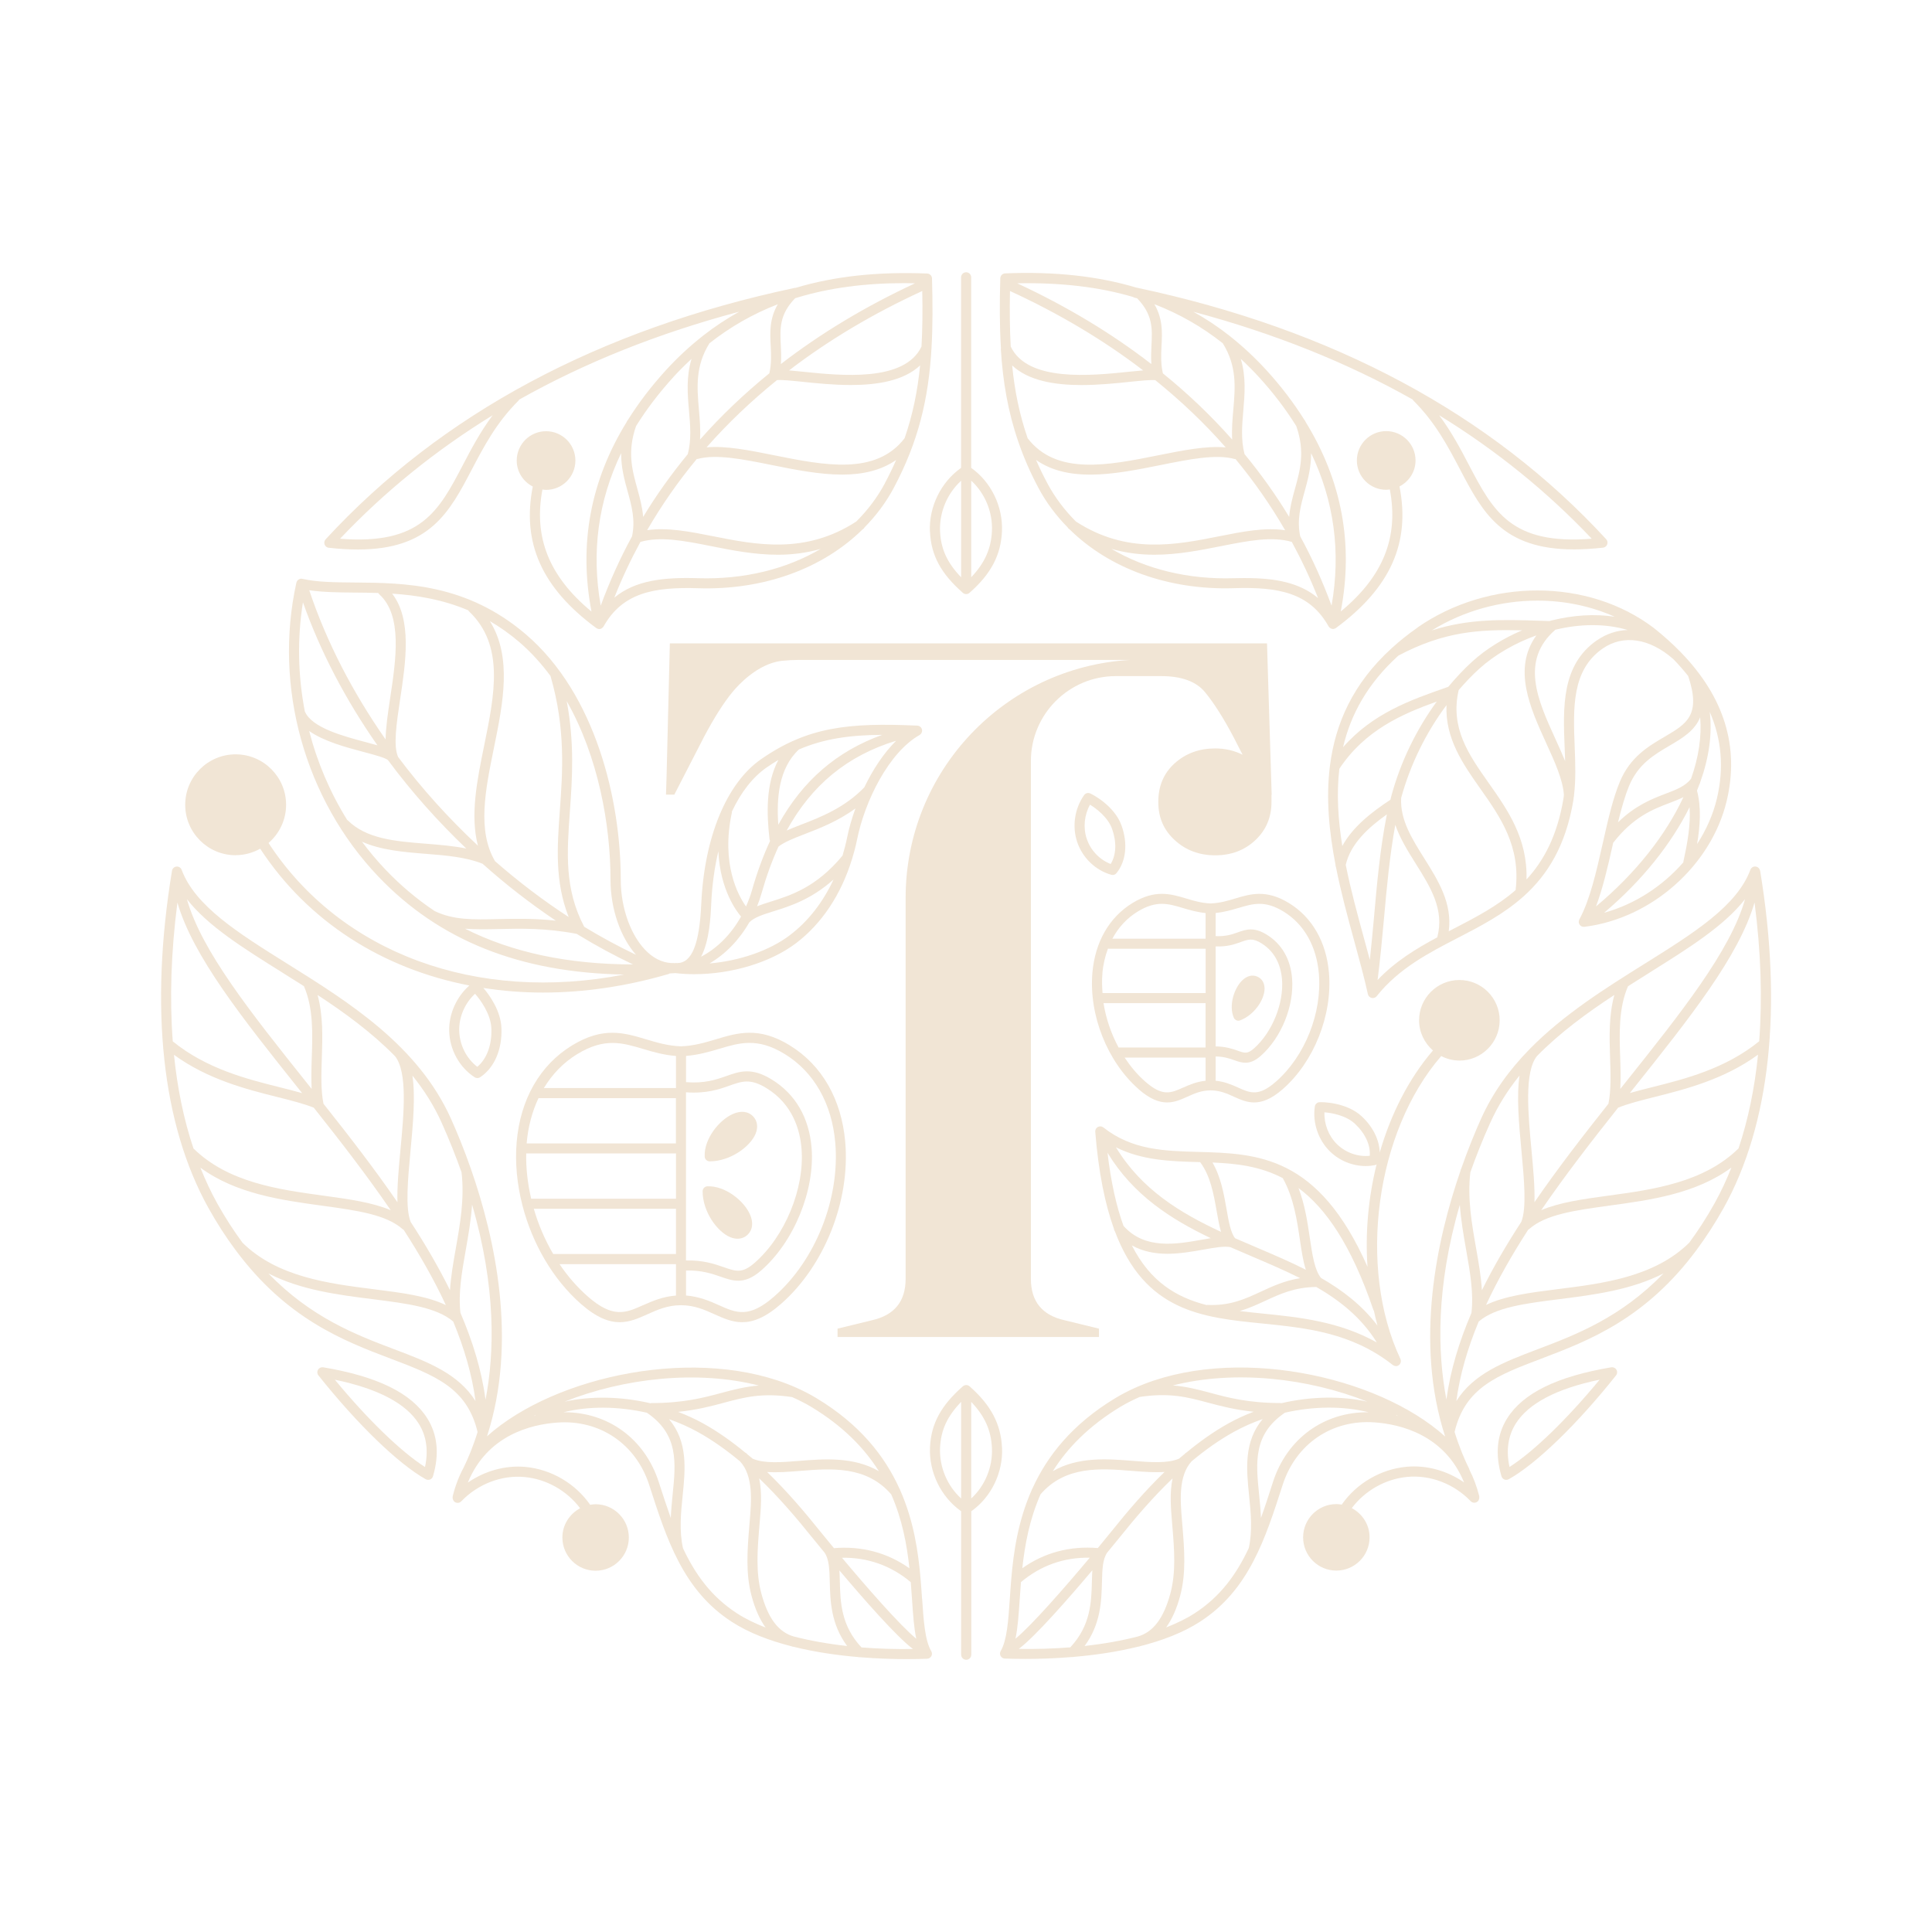 <svg xmlns="http://www.w3.org/2000/svg" id="Calque_1" data-name="Calque 1" viewBox="0 0 432 432"><defs><style>      .cls-1 {        fill: #f1e5d5;        stroke-width: 0px;      }    </style></defs><path class="cls-1" d="m284.35,177.72l-.93-30.15h0l-.11-3.71h-133.53l-.73,29.58-.13,4.24h1.86l6.68-12.99c2.23-4.2,4.33-7.52,6.31-9.93,1.45-1.77,5.7-6.31,10.95-6.99,1.38-.14,2.69-.21,3.78-.21h74.19c-27.99,1.62-50.19,24.82-50.19,53.22v85.17c0,5.07-2.53,8.16-7.61,9.28l-7.61,1.86v1.86h58.45v-1.86l-7.61-1.86c-5.07-1.11-7.61-4.2-7.61-9.28v-115.77c0-10.49,8.51-19,19-19h10.13c4.58,0,7.86,1.21,9.83,3.62,1.98,2.41,4.08,5.72,6.31,9.93l2.07,4.03c-1.81-.9-3.83-1.41-6.12-1.41-3.56,0-6.58,1.1-9.04,3.3-2.46,2.2-3.69,5.09-3.69,8.65s1.23,6.32,3.69,8.57c2.46,2.26,5.48,3.38,9.04,3.38s6.55-1.12,8.96-3.38c2.41-2.25,3.62-5.11,3.62-8.57v-1.58Z"></path><g><path class="cls-1" d="m224.05,323.71c-.24-5.29-2.48-9.53-7.26-13.73-.42-.37-1.06-.37-1.49,0-4.92,4.32-7.11,8.4-7.35,13.65-.25,5.61,2.48,11.13,6.97,14.29v32.08c0,.62.5,1.13,1.13,1.13s1.13-.51,1.13-1.13v-32.08c4.44-3.13,7.13-8.61,6.88-14.21Zm-13.85.02c.18-3.93,1.58-7.03,4.72-10.27v21.61c-3.1-2.81-4.91-7.04-4.72-11.33Zm6.97,11.33v-21.59c3.04,3.19,4.46,6.39,4.63,10.34.19,4.27-1.59,8.47-4.63,11.25Z"></path><path class="cls-1" d="m207.95,118.91c.24,5.25,2.43,9.33,7.35,13.65.21.19.48.28.74.28s.53-.09.74-.28c4.79-4.2,7.03-8.44,7.26-13.73.25-5.6-2.45-11.08-6.88-14.21v-42.61c0-.62-.5-1.13-1.13-1.13s-1.13.51-1.13,1.13v42.61c-4.49,3.16-7.22,8.68-6.97,14.29Zm13.85-.18c-.18,3.95-1.6,7.15-4.63,10.34v-21.59c3.04,2.78,4.82,6.98,4.63,11.25Zm-6.88-11.25v21.61c-3.13-3.24-4.54-6.35-4.72-10.27-.19-4.29,1.62-8.52,4.72-11.33Z"></path><path class="cls-1" d="m52.66,191.22c2,0,3.88-.53,5.52-1.45,10.69,16.31,27.33,26.83,46.77,30.59-2.86,2.52-4.58,6.3-4.51,10.13.08,4.18,2.27,8.17,5.69,10.39.19.12.4.18.61.18s.43-.06.62-.19c3.18-2.1,4.96-6.23,4.76-11.03-.15-3.7-2.51-7.16-4.04-8.93,4.32.67,8.76,1.03,13.31,1.03,9.1,0,18.57-1.36,28.14-4.16.09-.03.16-.08.23-.12.42-.03.82-.04,1.25-.07,0,0,0,0,0,0,1.38.16,2.8.24,4.23.24,8.31,0,17.05-2.6,22.78-6.95,5.73-4.35,10.03-10.86,12.43-18.6.03-.07.05-.13.07-.2.43-1.4.81-2.83,1.11-4.31,1.74-8.67,7.1-19.51,13.98-23.42.43-.25.65-.75.54-1.24-.12-.49-.54-.84-1.04-.86-15.37-.69-24.52.26-34.97,7.53-7.66,5.34-12.65,17.38-13.33,32.21-.42,9.2-2.1,13.34-5.42,13.36-.06,0-.12-.03-.18-.02-.11,0-.22.02-.32.02-2.16.08-4.19-.69-6.04-2.38-3.67-3.36-6.05-9.75-6.05-16.28,0-17.72-5.57-41.43-21.18-54.82-13.32-11.41-27.17-11.53-38.3-11.62-4.51-.04-8.41-.07-11.7-.82-.29-.07-.6-.02-.85.15-.25.16-.43.41-.5.71-5.14,23.25,1.87,48.42,18.29,65.67,13.63,14.32,31.7,21.54,54.98,21.95-32.86,6.38-63.3-4.65-79.5-29.42,2.4-2.07,3.93-5.13,3.93-8.54,0-6.22-5.06-11.28-11.28-11.28s-11.28,5.06-11.28,11.28,5.06,11.28,11.28,11.28Zm54.06,47.32c-2.45-1.88-3.97-4.92-4.04-8.1-.06-3.08,1.28-6.15,3.54-8.23,1.17,1.32,3.51,4.47,3.65,7.73.15,3.67-1.01,6.83-3.15,8.61Zm22.45-29.59s.07.05.12.07c4,2.44,8.08,4.65,12.25,6.63-14.51-.03-26.97-2.65-37.56-7.99,2.37.18,4.85.14,7.5.08,4.96-.12,10.59-.25,17.49,1.08.07.04.13.08.2.12Zm47.49.13c-4.59,3.49-11.28,5.77-18.02,6.35,3.57-2.08,6.65-5.25,8.9-9.18,1.1-1.13,2.98-1.72,5.37-2.47,3.7-1.15,8.48-2.66,13.47-7.12-2.35,5.06-5.65,9.33-9.72,12.41Zm-2.56-19.8c1.28-1,3.37-1.83,5.81-2.77,3.45-1.33,7.53-2.92,11.37-5.75-.81,2.23-1.45,4.45-1.87,6.55-.28,1.38-.63,2.7-1.02,4.01-5.87,7.1-11.57,8.88-16.16,10.32-1.06.33-2.03.65-2.95,1.01.38-.94.72-1.9,1-2.9,1.08-3.81,2.35-7.3,3.81-10.48Zm19.19-13.26c-4.41,4.6-9.84,6.71-14.2,8.39-1.15.44-2.21.87-3.19,1.3,5.61-10.22,13.6-16.76,24.48-20.08-2.79,2.77-5.2,6.44-7.1,10.38Zm3.99-11.71c-10.18,3.67-17.8,10.24-23.25,20.1-.42-6,.1-12.63,4.61-16.83,5.56-2.39,11.35-3.23,18.64-3.27Zm-25.88,7.31c.89-.62,1.77-1.17,2.65-1.7-2.85,5.34-2.63,12.07-1.98,17.73.02.14.06.27.12.38,0,0,0,0,0,0,0,0,0,0,0,0-1.56,3.37-2.92,7.06-4.07,11.11-.35,1.23-.81,2.41-1.31,3.55-1.68-2.35-5.65-9.41-3.16-21.01.02-.07,0-.14,0-.21,2.03-4.31,4.65-7.69,7.75-9.85Zm-12.37,30.47c.19-4.2.74-8.14,1.6-11.76.37,8.71,4.2,13.61,5.07,14.61-2.21,3.96-5.33,7.1-8.93,8.98,1.87-3.59,2.13-8.91,2.26-11.83Zm-16.81,11.41c-3.94-1.88-7.8-3.97-11.59-6.27-4.44-8.47-3.87-16.52-3.2-25.82.52-7.23,1.06-15.27-.71-24.64,7.04,12.4,9.79,27.62,9.79,39.92,0,6.49,2.21,12.87,5.71,16.81Zm-19.09-62.29s0,.05,0,.07c3.37,11.69,2.67,21.4,2.05,29.96-.59,8.15-1.14,15.9,1.98,23.81-5.74-3.73-11.25-7.93-16.47-12.49-4.01-6.85-2.18-15.84-.24-25.36,2.04-10,4.11-20.28-.92-28.32,2.21,1.29,4.41,2.82,6.59,4.69,2.63,2.26,4.95,4.84,7.01,7.63Zm-45.5,32.13c-3.83-6.16-6.69-12.88-8.5-19.89,3.28,2.32,8.23,3.64,12.17,4.69,2.23.59,5.01,1.33,5.45,1.84,0,0,.02.01.03.02,5.21,7.03,11.1,13.64,17.48,19.73-2.88-.58-5.94-.83-8.94-1.07-6.88-.54-13.38-1.06-17.58-5.25-.03-.03-.07-.05-.11-.07Zm11.83-26.91c1.28-8.44,2.69-17.89-1.77-23.69,5.4.35,11.18,1.26,17.02,3.73.05.09.1.18.18.25,7.94,7.56,5.72,18.47,3.36,30.03-1.57,7.69-3.17,15.59-1.38,22.35-6.52-6.09-12.54-12.74-17.85-19.83-1.12-2.48-.36-7.51.44-12.85Zm-4.87-23.83c.06.1.11.19.2.27,5.25,4.73,3.76,14.55,2.45,23.23-.52,3.44-.98,6.59-1.02,9.24-7.34-10.5-13.21-21.79-17.07-33.36,3.06.44,6.5.49,10.12.52,1.71.01,3.49.03,5.32.09Zm-16.86,2.06c3.92,11.09,9.6,21.9,16.67,32-.73-.21-1.57-.43-2.51-.69-5.14-1.37-12.18-3.23-13.73-6.9,0,0,0,0,0,0-1.54-8.01-1.72-16.29-.42-24.4Zm13.2,53.54c4.23,1.89,9.27,2.32,14.22,2.71,4.46.35,9.07.73,12.76,2.23,5.18,4.63,10.66,8.89,16.37,12.72-4.86-.53-9.05-.43-12.85-.35-5.63.13-10.09.23-14.26-1.81-3.96-2.65-7.63-5.74-11.01-9.29-1.87-1.97-3.61-4.05-5.23-6.21Z"></path><path class="cls-1" d="m206.17,357.47c-.09-1.37-.19-2.83-.32-4.34,0,0,0-.02,0-.03-.51-6.02-1.51-12.98-4.56-19.87-.03-.14-.09-.26-.17-.38-3.28-7.23-8.84-14.36-18.53-20.2-1.42-.86-2.91-1.63-4.45-2.32-.01,0-.03-.01-.05-.02-21.65-9.64-53.95-2.82-69.19,10.85,6.91-21.31,1.75-44.45-3.59-59.75,0,0,0,0,0-.01-1.57-4.5-3.16-8.33-4.46-11.23-7.36-16.39-22.81-26.05-36.44-34.57-11.14-6.96-20.76-12.98-23.79-21.1-.18-.48-.67-.79-1.16-.73-.51.05-.92.43-1,.94-5.05,30.65-2.24,56.72,8.15,75.4,1.92,3.44,3.89,6.47,5.91,9.2.01.01.02.03.03.04,0,0,0,0,.01.01,11.49,15.56,24.25,20.44,34.82,24.45,9.88,3.75,17.05,6.47,19.41,16.4-1.03,3.32-2.15,5.96-3.12,7.94-1,1.86-1.85,3.99-2.45,6.45-.02.08,0,.16-.01.25,0,.04,0,.09,0,.13,0,.07.02.13.04.19.02.1.05.19.1.28,0,0,.01.01.02.02.05.09.1.18.18.26.45.43,1.16.42,1.59-.03,3.73-3.89,9.04-5.92,14.19-5.43,4.89.46,9.44,3.06,12.39,6.98-2.35,1.25-3.97,3.7-3.97,6.54,0,4.1,3.33,7.43,7.43,7.43s7.43-3.34,7.43-7.43-3.33-7.44-7.43-7.44c-.42,0-.82.06-1.22.12-3.3-4.75-8.67-7.91-14.42-8.46-4.51-.42-9.12.87-12.93,3.5,4.34-10.63,14.16-13.01,20-13.42,9.52-.7,17.62,4.81,20.57,13.99,3.89,12.09,7.56,23.51,18.43,30.55,3.85,2.5,8.53,4.25,13.4,5.49.1.03.18.07.28.09.06.01.12.02.18.02,4.83,1.2,9.83,1.9,14.4,2.29.08.02.15.05.23.05.04,0,.07-.02.1-.02,3.99.33,7.63.43,10.52.43,1.9,0,3.47-.04,4.59-.08.4-.02.75-.24.94-.58s.18-.77-.02-1.11c-1.41-2.4-1.7-6.72-2.04-11.72Zm-20.63-3.72c.11,4.23.24,9.36,3.88,14.3-4.28-.47-8.29-1.19-11.91-2.12-3.45-.99-5.78-4.06-7.28-9.66-1.26-4.7-.86-9.77-.46-14.68l.1-1.19c.27-3.09.56-6.63-.12-9.84,4.45,4.27,8.4,8.92,11.92,13.31.17.2,1.17,1.44,2.68,3.27,1.06,1.49,1.12,3.87,1.19,6.62Zm13.74-19.6c2.46,5.58,3.51,11.26,4.07,16.53-4.9-3.49-10.67-5.03-16.88-4.51-1.19-1.43-2.24-2.71-3.04-3.71-3.51-4.38-7.45-9.02-11.9-13.32,2.25.16,4.74-.03,7.32-.24,6.98-.56,14.88-1.2,20.43,5.25Zm4.37,19.63c.11,1.32.2,2.61.28,3.85.23,3.4.43,6.36.95,8.8-3.7-3.05-11.13-11.57-16.61-18.11,5.72-.11,11,1.76,15.38,5.46Zm-7.12-24.81c-5.64-3.28-12.28-2.76-17.86-2.31-3.99.32-7.75.62-10.35-.48-.41-.36-.84-.69-1.25-1.03-.04-.04-.06-.09-.1-.12-.09-.09-.19-.15-.3-.2-2.96-2.44-6.1-4.7-9.5-6.58-1.77-.98-3.63-1.82-5.55-2.55,4.22-.44,7.4-1.27,10.28-2.05,4.55-1.22,8.49-2.27,15.2-1.26,1.49.66,2.95,1.38,4.32,2.21,7.09,4.28,11.86,9.22,15.11,14.38Zm-26.86-19.16c-3.03.24-5.59.91-8.35,1.65-3.97,1.07-8.48,2.27-15.67,2.27-.08,0-.14.03-.21.04-.03,0-.06-.01-.09-.02,0,0-.01,0-.02,0-6.5-1.5-13.23-1.64-19.09-.33,13.2-5.26,29.64-7.13,43.44-3.61Zm-66.47-47.71c.69,5.88-.31,11.52-1.27,16.98-.57,3.23-1.12,6.35-1.31,9.41-2.54-5.14-5.51-10.23-8.78-15.24-1.25-3.02-.64-9.57-.05-15.91.56-6.01,1.12-12.14.43-16.83,2.58,3.2,4.82,6.7,6.56,10.59,1.7,3.8,3.15,7.46,4.41,11Zm-64.31-26.25c7.56,5.5,16.13,7.7,23.14,9.45,3.18.8,5.93,1.5,8.13,2.38,5.87,7.39,11.83,15.07,17.21,22.93-4.04-1.73-9.23-2.46-15-3.25-10.01-1.37-21.33-2.92-29.11-10.56-2.14-6.39-3.6-13.4-4.36-20.96Zm49.42.29c2.86,3.56,2,12.81,1.23,20.99-.4,4.25-.77,8.34-.67,11.69-5.19-7.55-10.9-14.92-16.54-22.02-.6-3-.49-6.48-.37-10.18.16-4.73.3-9.58-.95-14.14,6.08,3.98,12.12,8.39,17.29,13.66Zm-25.11-18.62c1.57.98,3.16,1.98,4.76,2.99,2.12,4.9,1.94,10.56,1.75,16.04-.08,2.42-.14,4.73-.02,6.94-.38-.47-.76-.95-1.14-1.43-12.48-15.64-23.5-29.46-26.76-41.01,4.68,6.01,12.58,10.94,21.41,16.46Zm-23.53-15.71c3.45,11.98,14.56,25.91,27.12,41.66.25.32.51.64.77.96-1.53-.44-3.19-.86-4.99-1.31-7.31-1.83-16.39-4.12-23.94-10.27-.72-9.57-.39-19.96,1.04-31.04Zm5.15,59.29c7.97,5.86,18.13,7.25,27.23,8.5,7.69,1.05,14.33,1.96,18.02,5.28.06.05.12.08.19.11,3.58,5.54,6.8,11.15,9.43,16.83-4.18-2.02-9.79-2.75-16.08-3.54-10.13-1.28-21.6-2.73-29.38-10.4-1.94-2.63-3.84-5.54-5.69-8.86-1.39-2.5-2.62-5.15-3.73-7.92Zm43.33,40.6c-8.55-3.24-18.59-7.08-28.14-16.96,7.23,3.72,15.65,4.8,23.33,5.76,7.66.97,14.27,1.81,18,5,2.44,5.89,4.2,11.83,4.99,17.78-3.89-6.17-10.64-8.73-18.19-11.59Zm14.8-8.16c-.5-4.44.32-9.12,1.2-14.07.58-3.29,1.16-6.64,1.41-10.1,5.37,18.44,5.03,33.09,3.01,43.6-.87-6.53-2.87-13.02-5.62-19.43Zm16.74,22.91s.02.06.02.09c-.11.02-.21.03-.32.06.1-.05.2-.1.3-.15Zm6.49-.66c-.07,0-.13,0-.2,0,5.66-1.42,12.25-1.35,18.66.1,7.11,4.84,6.49,11.08,5.76,18.31-.17,1.72-.34,3.47-.41,5.23-.92-2.58-1.79-5.27-2.69-8.04-3.1-9.63-11.28-15.61-21.12-15.61Zm26.53,30.37c-.86-3.86-.46-7.86-.07-11.72.6-5.94,1.21-12.03-3.04-17.11,2.24.79,4.42,1.75,6.47,2.89,3.36,1.86,6.47,4.11,9.41,6.55,3.01,3.27,2.54,8.9,2.15,13.45l-.1,1.21c-.41,5.1-.84,10.37.53,15.45.78,2.92,1.83,5.24,3.13,7.05-2.4-.94-4.56-1.99-6.38-3.17-5.77-3.74-9.36-8.74-12.1-14.59Zm39.92,22.21c-4.56-4.87-4.72-10.07-4.84-14.67-.02-.89-.05-1.74-.1-2.56,5.32,6.31,12.78,14.83,16.45,17.58-3.97.06-7.83-.06-11.51-.35Z"></path><path class="cls-1" d="m72.27,305.73c-.46-.07-.92.14-1.16.54-.24.4-.2.91.09,1.27,8.64,10.86,17.83,19.76,23.99,23.22.17.1.36.14.55.14.14,0,.29-.03.43-.08.32-.13.56-.4.65-.73,1.45-4.93,1.02-9.28-1.27-12.93-3.54-5.65-11.16-9.39-23.29-11.43Zm22.76,22.3c-5.41-3.46-12.86-10.68-20.15-19.52,9.61,1.99,15.92,5.3,18.77,9.85,1.71,2.74,2.17,5.98,1.38,9.68Z"></path><path class="cls-1" d="m73.52,122.48c2.36.27,4.52.39,6.51.39,16.09,0,20.48-8.36,25.46-17.87,2.7-5.14,5.48-10.46,10.4-15.37.08-.08.15-.18.21-.28,14.74-8.31,31.18-14.86,49.2-19.66-2.83,1.58-5.54,3.36-8.12,5.39-.06.04-.11.09-.17.14-2.85,2.25-5.56,4.77-8.13,7.58-3.29,3.61-6.1,7.31-8.48,11.1-.11.11-.2.24-.25.4,0,0,0,.01,0,.02-8.12,13.14-10.77,27.35-7.89,42.43-9.49-7.85-12.99-16.61-10.97-27.29.27.03.53.08.81.08,3.62,0,6.56-2.94,6.56-6.56s-2.94-6.56-6.56-6.56-6.56,2.94-6.56,6.56c0,2.54,1.47,4.72,3.59,5.81-2.48,12.6,2.03,22.68,14.2,31.65.15.11.31.16.47.19.02,0,.02.02.04.02.05,0,.1.01.15.01,0,0,0,0,0,0h0s0,0,0,0c.18,0,.36-.05.52-.14.06-.03.1-.08.15-.13.08-.06.16-.11.22-.19.02-.02.02-.05.04-.08.01-.02.03-.02.04-.04,4.22-7.54,11.23-8.86,21.14-8.55,14.69.47,27.9-4.42,36.77-13.15.03-.02.06-.03.09-.05.16-.1.27-.25.35-.4,2.57-2.62,4.79-5.55,6.52-8.8,5.55-10.42,7.8-19.98,8.46-31.28,0-.02,0-.05,0-.07.28-4.79.27-9.9.11-15.53-.02-.59-.49-1.07-1.08-1.09-11.03-.44-20.76.6-29.43,3.21-.05,0-.11,0-.16,0-43.82,9.28-79.12,28.2-104.92,56.23-.29.31-.37.76-.23,1.16.15.4.51.68.93.73Zm98.81-45.16c.1,1.97.19,4.01-.3,6.15-5.66,4.6-10.84,9.54-15.5,14.81.13-2.27-.06-4.5-.25-6.69-.43-4.99-.83-9.71,2.35-14.83,4.68-3.69,9.74-6.58,15.29-8.73-1.89,3.25-1.75,6.31-1.59,9.29Zm33.89-12.25c.09,4.43.05,8.54-.17,12.42-3.78,7.98-17.97,6.51-26.49,5.63-1.16-.12-2.19-.22-3.12-.3,8.81-6.76,18.77-12.69,29.78-17.75Zm-3.94,32.91c-6.46,8.39-18.03,6.06-29.23,3.81-5.51-1.11-10.76-2.15-15.06-1.76,4.71-5.36,9.98-10.37,15.75-15.04,1.08-.09,3.16.12,5.59.37,3.14.33,7.01.73,10.92.73,5.88,0,11.83-.93,15.49-4.39-.56,5.7-1.64,11-3.46,16.27Zm-51.73-13.65c1.32-1.45,2.69-2.8,4.08-4.09-1.21,4.01-.9,7.83-.57,11.56.29,3.36.57,6.53-.27,9.75-3.68,4.47-7.03,9.14-9.98,14.04-.18-2.22-.74-4.28-1.3-6.3-1.18-4.25-2.28-8.28-.29-14.01,2.33-3.74,5.09-7.39,8.34-10.95Zm-11.66,16.99c-.02,3.22.74,6,1.45,8.56.91,3.28,1.76,6.37.99,10.04-2.71,4.97-5.04,10.15-7.01,15.51-2.11-11.97-.58-23.38,4.57-34.11Zm17.3,27.97c-7.95-.26-14.18.5-18.83,4.35,1.69-4.29,3.65-8.44,5.84-12.47,4.5-1.28,9.74-.26,15.78.94,4.71.94,9.7,1.93,14.93,1.93,3.12,0,6.32-.37,9.59-1.3-7.65,4.5-17.1,6.86-27.32,6.55Zm41.67-21.22c-1.69,3.17-3.86,6.02-6.4,8.55-11.38,7.38-22.34,5.21-32.03,3.28-5.24-1.04-10.23-2.01-14.73-1.35,3.23-5.58,6.93-10.89,11.1-15.92.07,0,.14,0,.21-.01,4.16-1.13,10.2.08,16.6,1.37,5.14,1.04,10.6,2.13,15.7,2.13,4.43,0,8.59-.86,12.07-3.27-.75,1.72-1.59,3.46-2.53,5.22Zm6.76-44.73c-11.09,5.16-21.13,11.2-30.01,18.06.1-1.46.05-2.85-.02-4.2-.19-3.68-.34-6.87,3.21-10.52.07-.02.15-.05.22-.07.06-.01.13-.03.19-.04.05-.01.08-.04.13-.05,7.13-2.16,15.03-3.21,23.95-3.21.76,0,1.55.02,2.33.04Zm-94.46,29.51c-2.8,3.75-4.81,7.59-6.65,11.11-5.42,10.35-9.42,17.93-27.47,16.5,9.99-10.56,21.38-19.77,34.12-27.61Z"></path><path class="cls-1" d="m248.78,195.65c.33,0,.66-.15.87-.42,2.15-2.64,2.57-6.63,1.12-10.66-1.6-4.46-6.65-7.07-7.14-7.21-.46-.13-.95.04-1.22.43-2.12,2.99-2.72,7.01-1.55,10.48,1.19,3.54,4.11,6.35,7.62,7.33.1.03.2.04.3.04Zm-5.78-8.09c-.84-2.5-.55-5.34.73-7.63,1.36.83,3.99,2.79,4.93,5.4,1.06,2.97.94,5.84-.31,7.86-2.47-.95-4.48-3.04-5.35-5.63Z"></path><path class="cls-1" d="m316.97,140.33c-2.12,1.47-4.01,2.99-5.73,4.56-.04.03-.08.06-.11.1-8.63,7.87-12.54,16.83-13.73,26.11-.02.06-.02.12-.03.19-.91,7.29-.16,14.76,1.25,22.06-.01.2.03.39.11.57,1.14,5.72,2.66,11.31,4.11,16.6,1.13,4.15,2.21,8.07,3.02,11.77.09.42.42.76.85.85.08.02.17.03.25.03.34,0,.67-.15.88-.43,4.91-6.19,11.66-9.68,18.18-13.05,5.06-2.61,10.2-5.29,14.6-9.21.07-.05.13-.11.19-.17,5.16-4.67,9.28-11.11,11-21.36.04-.24.05-.5.09-.74.04-.12.07-.25.06-.39,0-.02,0-.05,0-.07.41-3.36.29-7.03.15-10.61-.35-8.88-.68-17.28,6.24-22.11,4.6-3.21,10.49-2.33,15.8,2.34,1.22,1.25,2.33,2.52,3.34,3.8,0,0,0,0,0,0,2.92,8.77-.35,10.68-5.29,13.58-3.62,2.12-7.71,4.52-10.02,10.11-1.49,3.61-2.53,8.06-3.59,12.78,0,0,0,.02,0,.03-.07.32-.14.62-.22.94-1.39,6.17-2.82,12.55-5.22,16.98-.2.37-.18.82.06,1.17s.65.54,1.07.48c14.99-1.85,28.37-13.7,31.82-28.18,2.87-12.04-.54-23.14-10.15-33.09-.04-.06-.1-.12-.15-.17-.02-.02-.05-.04-.07-.06-1.76-1.8-3.73-3.57-5.9-5.3-14.67-11.16-36.9-11.22-52.86-.14Zm43.59,48.8c.05-.23.1-.45.15-.67,4.49-5.81,8.94-7.52,12.54-8.89,1.13-.43,2.18-.84,3.16-1.32-3.92,8.44-10.65,17.02-19.54,24.43,1.53-4.09,2.64-8.86,3.69-13.55Zm-1.87,14.96c8.48-7.16,15.02-15.39,19.1-23.6.29,3.94-.53,8.27-1.38,12.17-.01.05,0,.1,0,.15-4.65,5.34-10.87,9.39-17.71,11.28Zm25.21-25.52c-.86,3.61-2.4,7.04-4.43,10.17.68-4.02.98-8.2-.02-11.96.19-.47.37-.93.54-1.4.1-.14.15-.3.18-.46,1.97-5.5,2.73-10.85,2.13-15.75,2.67,6.13,3.22,12.61,1.6,19.39Zm-3.74-18.21c.37,4.3-.33,8.97-2.04,13.78-1.3,1.66-3.23,2.4-5.67,3.33-3.1,1.18-6.8,2.63-10.66,6.41.73-2.99,1.51-5.78,2.47-8.13,2.02-4.89,5.6-6.99,9.08-9.03,2.86-1.68,5.61-3.32,6.83-6.35Zm-19.09-22.45c-4.55-.71-9.35-.34-13.98.79-.12.01-.23.04-.34.09-.1.03-.2.05-.3.08l-1.78-.06c-8.79-.28-16.19-.51-24.53,2.16,7.17-4.43,15.45-6.67,23.62-6.67,6.01,0,11.94,1.21,17.3,3.61Zm-48.38,8.68c10.2-5.4,17.99-5.87,27.66-5.65-4.21,1.79-8.05,4.18-11.09,6.93-1.93,1.74-3.72,3.68-5.43,5.71l-.46.16c-7.76,2.71-16.43,5.73-23.06,13.35,1.7-7.29,5.46-14.23,12.37-20.49Zm-1.6,31.45s-.03.07-.03.12c0,0,0,0,0,0-.06.22-.1.45-.16.67-4.17,2.74-8.43,6.05-10.76,10.34-.93-5.81-1.32-11.62-.66-17.27,5.71-8.62,14-12.24,21.78-15.03-4.59,6.29-8.11,13.54-10.17,21.17Zm-10.18,15.35c1.06-4.67,4.99-8.31,9.21-11.3-.01.07-.04.14-.05.21-1.49,7.55-2.18,15.3-2.84,22.8-.28,3.14-.59,6.34-.93,9.53-.41-1.54-.84-3.11-1.28-4.71-1.47-5.39-2.99-10.94-4.11-16.53Zm7.12,25.74c.59-4.62,1.03-9.29,1.44-13.83.61-6.88,1.27-13.97,2.52-20.87,1.05,3.06,2.83,5.91,4.58,8.7,3.32,5.28,6.44,10.28,4.81,16.46-4.74,2.54-9.42,5.39-13.35,9.54Zm16.96-11.44c-.35.18-.7.36-1.05.54.84-6.23-2.35-11.34-5.47-16.3-2.8-4.45-5.43-8.66-5.17-13.51,2.06-7.5,5.57-14.63,10.14-20.75-.31,7.47,3.67,13.15,7.55,18.66,4.48,6.35,9.09,12.92,7.9,22.7-4.11,3.59-8.95,6.1-13.91,8.67Zm16.34-11.04c.26-9.16-4.17-15.49-8.49-21.62-4.43-6.29-8.62-12.24-6.68-20.72,1.46-1.69,2.98-3.31,4.61-4.78,3.42-3.09,7.9-5.71,12.77-7.46-5.39,7.47-1.38,16.26,2.21,24.13,1.92,4.2,3.72,8.18,3.94,11.54-.04.28-.05.57-.1.84-1.39,8.27-4.37,13.86-8.26,18.07Zm15.73-53.47c-7.94,5.54-7.57,14.95-7.2,24.05.04,1,.08,1.99.11,2.96-.65-1.6-1.4-3.24-2.16-4.92-3.93-8.62-7.99-17.53-.03-24.46,5.42-1.31,11.08-1.45,16.18.06-2.42.08-4.77.84-6.89,2.32Z"></path><path class="cls-1" d="m393.55,194.7c-.08-.5-.49-.89-1-.94-.51-.06-.98.25-1.16.73-3.03,8.13-12.65,14.14-23.79,21.1-8.64,5.4-18,11.27-25.58,19,0,0,0,0,0,0s0,0,0,0c-4.37,4.47-8.16,9.56-10.85,15.56-1.3,2.89-2.88,6.71-4.45,11.2-.08.13-.14.28-.16.45,0,0,0,.01,0,.02-5.29,15.32-10.29,38.26-3.42,59.39-15.2-13.71-47.57-20.57-69.26-10.92-.02,0-.03.01-.05.02-1.54.69-3.03,1.46-4.45,2.32-9.68,5.85-15.24,12.97-18.52,20.19-.09.12-.15.25-.18.39-3.05,6.89-4.05,13.85-4.56,19.87,0,0,0,.02,0,.03-.13,1.51-.23,2.96-.32,4.34-.34,5-.64,9.32-2.04,11.72-.2.34-.21.76-.02,1.11s.55.57.94.58c1.12.04,2.69.08,4.59.08,2.88,0,6.53-.1,10.52-.43.04,0,.07.02.1.02.08,0,.15-.03.23-.05,4.57-.39,9.57-1.09,14.4-2.29.06,0,.12,0,.18-.02.1-.02.18-.07.28-.09,4.87-1.24,9.54-2.99,13.39-5.49,10.87-7.04,14.54-18.46,18.43-30.55,2.95-9.18,11.03-14.69,20.57-13.99,5.84.42,15.65,2.8,20,13.42-3.8-2.63-8.4-3.92-12.92-3.49-5.69.54-11.06,3.66-14.37,8.36-.02.03-.02.07-.04.1-.4-.07-.81-.12-1.23-.12-4.1,0-7.43,3.34-7.43,7.44s3.33,7.43,7.43,7.43,7.43-3.34,7.43-7.43c0-2.85-1.62-5.29-3.98-6.54,2.95-3.92,7.53-6.52,12.4-6.98,5.15-.49,10.46,1.54,14.19,5.43.43.45,1.14.46,1.59.03.17-.17.26-.38.3-.6,0-.04.02-.08.03-.12,0-.07,0-.14,0-.21,0-.07,0-.13,0-.19-.55-2.22-1.3-4.16-2.18-5.89-.02-.07-.02-.13-.05-.2-1.01-2.01-2.2-4.79-3.29-8.3,2.35-9.93,9.53-12.65,19.41-16.4,10.57-4.01,23.34-8.89,34.82-24.46,0,0,0,0,0,0,0,0,0-.01.01-.02,2.02-2.74,4-5.77,5.93-9.22,10.39-18.67,13.2-44.75,8.15-75.4Zm-31.71,52.97c2.19-.88,4.94-1.58,8.12-2.38,7.01-1.76,15.58-3.95,23.14-9.46-.76,7.56-2.22,14.56-4.36,20.96-7.78,7.64-19.11,9.2-29.12,10.56-5.77.79-10.96,1.52-15,3.25,5.38-7.86,11.34-15.54,17.21-22.93Zm30.48-45.87c1.44,11.08,1.76,21.46,1.04,31.03-7.56,6.15-16.63,8.44-23.95,10.27-1.79.45-3.46.87-4.98,1.31.25-.32.51-.64.77-.96,12.56-15.75,23.67-29.68,27.12-41.66Zm-23.53,15.71c8.83-5.52,16.73-10.46,21.41-16.46-3.26,11.54-14.28,25.36-26.76,41.01-.38.47-.76.95-1.14,1.43.12-2.21.06-4.53-.02-6.94-.19-5.48-.37-11.14,1.75-16.03,1.6-1.02,3.19-2.02,4.76-3Zm-7.82,4.97c-1.25,4.56-1.11,9.41-.95,14.14.13,3.7.23,7.19-.37,10.18-5.64,7.1-11.35,14.47-16.54,22.02.1-3.35-.27-7.45-.67-11.69-.76-8.18-1.62-17.44,1.23-20.99,5.17-5.27,11.22-9.67,17.29-13.66Zm-27.76,28.61c1.74-3.89,3.98-7.39,6.56-10.59-.69,4.7-.13,10.83.43,16.83.59,6.34,1.2,12.89-.05,15.91-3.27,5.02-6.25,10.11-8.79,15.26-.19-3.07-.74-6.2-1.31-9.44-.96-5.44-1.95-11.06-1.28-16.92,1.27-3.57,2.72-7.25,4.44-11.06Zm-27.5,62.32c-5.87-1.31-12.59-1.17-19.1.33,0,0-.01,0-.02,0-.03,0-.06.01-.09.02-.07-.01-.14-.04-.21-.04-7.19,0-11.7-1.21-15.67-2.28-2.76-.74-5.32-1.41-8.36-1.65,13.8-3.52,30.24-1.65,43.44,3.61Zm-55.19,1.16c1.38-.83,2.83-1.55,4.32-2.21,6.71-1.01,10.65.04,15.2,1.26,2.88.77,6.06,1.61,10.28,2.05-1.91.73-3.77,1.57-5.54,2.55-3.4,1.88-6.55,4.14-9.51,6.59-.1.05-.21.11-.29.2-.04.04-.06.08-.1.12-.42.35-.85.68-1.26,1.04-2.6,1.09-6.36.8-10.35.48-5.58-.45-12.22-.97-17.86,2.31,3.25-5.16,8.02-10.1,15.11-14.39Zm11.55,25.82l.1,1.19c.4,4.91.8,9.98-.46,14.68-1.5,5.59-3.83,8.66-7.27,9.66-3.63.94-7.63,1.65-11.92,2.13,3.63-4.94,3.77-10.07,3.88-14.3.07-2.75.13-5.12,1.19-6.61,1.51-1.83,2.52-3.07,2.68-3.27,3.51-4.39,7.47-9.03,11.92-13.3-.68,3.2-.38,6.75-.12,9.84Zm-29.41-6.25c5.55-6.44,13.45-5.81,20.43-5.25,2.57.21,5.06.4,7.31.24-4.45,4.3-8.38,8.93-11.89,13.31-.74.91-1.69,2.07-2.75,3.36h0s0,0,0,0c-.1.12-.19.23-.29.35-6.2-.52-11.98,1.02-16.88,4.51.57-5.27,1.61-10.94,4.08-16.53Zm-4.65,23.48c.08-1.24.17-2.53.28-3.85,4.38-3.71,9.65-5.58,15.38-5.46-5.48,6.54-12.91,15.06-16.61,18.11.52-2.44.72-5.4.95-8.8Zm-.21,11.08c3.67-2.75,11.12-11.27,16.45-17.58-.05.82-.08,1.67-.1,2.56-.12,4.6-.28,9.8-4.83,14.67-3.68.29-7.54.41-11.51.35Zm39.33-7.97c-1.82,1.18-3.97,2.23-6.38,3.17,1.3-1.81,2.35-4.14,3.13-7.05,1.37-5.08.94-10.35.53-15.45l-.1-1.21c-.39-4.55-.86-10.18,2.15-13.45,2.93-2.44,6.04-4.69,9.4-6.55,2.06-1.14,4.23-2.1,6.48-2.89-4.25,5.08-3.64,11.18-3.04,17.12.39,3.87.79,7.86-.07,11.73-2.74,5.85-6.33,10.85-12.1,14.58Zm17.51-29.35c-.89,2.78-1.76,5.46-2.69,8.04-.07-1.76-.24-3.51-.41-5.23-.73-7.23-1.35-13.47,5.77-18.31,6.41-1.46,13.02-1.52,18.68-.1-9.95-.1-18.22,5.89-21.35,15.59Zm27.58-14.85s.02-.06.02-.09c.1.05.2.1.3.15-.11-.03-.21-.04-.32-.06Zm11.2-3.58c-2.01-10.5-2.36-25.13,3-43.55.25,3.44.83,6.79,1.41,10.06.88,4.97,1.7,9.66,1.19,14.11-2.74,6.4-4.73,12.87-5.6,19.38Zm20.41-11.26c-7.54,2.86-14.3,5.42-18.19,11.59.79-5.95,2.55-11.89,5-17.78,3.73-3.19,10.34-4.04,17.99-5,7.68-.97,16.11-2.04,23.34-5.77-9.55,9.88-19.58,13.72-28.14,16.96Zm33.91-23.84c-7.78,7.68-19.26,9.13-29.39,10.4-6.29.79-11.89,1.52-16.07,3.54,2.63-5.67,5.85-11.29,9.43-16.83.06-.04.13-.06.18-.11,3.7-3.32,10.34-4.22,18.02-5.28,9.1-1.24,19.27-2.63,27.24-8.5-1.11,2.77-2.34,5.42-3.73,7.92-1.84,3.31-3.74,6.22-5.68,8.85Z"></path><path class="cls-1" d="m360.29,305.73c-12.13,2.04-19.75,5.78-23.29,11.43-2.29,3.65-2.71,8-1.27,12.93.1.33.34.6.65.73.14.06.28.08.43.08.19,0,.38-.05.55-.14,6.16-3.45,15.36-12.35,23.99-23.22.29-.36.33-.87.09-1.27-.24-.4-.69-.61-1.16-.54Zm-22.76,22.3c-.8-3.69-.33-6.94,1.38-9.68,2.85-4.55,9.15-7.85,18.77-9.85-7.29,8.84-14.73,16.06-20.15,19.52Z"></path><path class="cls-1" d="m326.32,237.15c4.97,0,9.01-4.04,9.01-9.01s-4.04-9.01-9.01-9.01-9.01,4.04-9.01,9.01c0,2.7,1.22,5.1,3.1,6.75-5.43,6.32-9.42,14.25-11.9,22.81-.08-2.78-1.47-5.68-3.99-8.05-3.45-3.25-9.13-3.27-9.63-3.18-.46.09-.82.47-.89.94-.54,3.63.76,7.48,3.37,10.04,2.15,2.11,5.08,3.28,8.01,3.28.71,0,1.41-.07,2.11-.21.12-.03.22-.11.32-.17-1.85,7.46-2.56,15.29-2.03,22.91-11.01-24.94-24.64-25.33-37.87-25.69-7.6-.21-14.78-.41-21.19-5.47-.35-.28-.84-.32-1.23-.11-.39.21-.63.63-.59,1.08.73,9.05,2.17,16.1,4.16,21.63.02.21.08.41.22.59,6.74,17.98,19.53,19.3,32.9,20.64,9.85.99,20.04,2.02,29.27,9.3.02.02.05.02.07.04.03.02.06.03.09.05.17.09.35.15.53.15,0,0,0,0,0,0s0,0,0,0c.16,0,.32-.03.48-.11,0,0,0,0,0,0,0,0,.02-.01.02-.02.14-.07.26-.17.35-.28,0,0,.02-.01.02-.02.03-.04.05-.1.07-.14.04-.07.08-.14.11-.22.02-.07.02-.14.03-.21,0-.07.02-.14.02-.21,0-.08-.03-.16-.06-.24-.02-.05-.01-.1-.04-.15-9.64-20.5-5.54-50.85,9.12-67.73,1.22.62,2.58,1,4.03,1Zm-20.04,21.29c-2.62.27-5.37-.68-7.32-2.59-1.88-1.84-2.91-4.51-2.81-7.13,1.59.12,4.82.67,6.84,2.58,2.3,2.16,3.49,4.78,3.29,7.15Zm.84,34.5c.02.06.06.1.09.16.25,1.11.5,2.23.8,3.31-3.43-4.53-7.77-7.87-12.63-10.66-1.44-1.78-1.93-5.1-2.5-8.94-.52-3.54-1.1-7.43-2.53-11.16,6.04,4.49,11.75,12.58,16.76,27.29Zm-55.91-18.85c-1.57-4.33-2.79-9.7-3.57-16.34,5.73,9.46,14.14,14.84,23.09,19.11-.66.11-1.34.23-2.05.35-5.67,1.01-12.71,2.25-17.47-3.11Zm24.95,2.77c-.97-1.2-1.42-3.73-1.89-6.43-.6-3.43-1.27-7.25-3.16-10.49,5.29.22,10.6.81,15.72,3.49,2.42,4.32,3.17,9.3,3.82,13.71.37,2.53.72,4.84,1.34,6.78-3.57-1.81-7.35-3.42-11.2-5.06-1.55-.66-3.1-1.32-4.65-2Zm-7.81-17.01c2.32,3.07,3.05,7.26,3.7,10.97.3,1.7.58,3.28.98,4.63-9.13-4.23-17.78-9.48-23.5-18.91,5.87,2.93,12.18,3.13,18.32,3.3.17,0,.33,0,.5.01Zm-15.25,18.63c2.51,1.4,5.25,1.87,7.95,1.87s5.6-.5,8.02-.93c2.51-.45,4.67-.83,6.06-.55,1.59.7,3.19,1.38,4.78,2.06,3.71,1.58,7.36,3.14,10.8,4.87-3.47.56-6.17,1.81-8.8,3.03-3.54,1.64-6.88,3.19-11.95,2.95-.07,0-.12.02-.18.03-6.74-1.73-12.56-5.19-16.69-13.33Zm24.13,14.67c2.04-.61,3.85-1.44,5.63-2.26,3.41-1.58,6.64-3.07,11.47-3.12,5.42,3.13,10.15,6.95,13.53,12.41-8.41-4.72-17.39-5.64-25.46-6.46-1.75-.18-3.48-.35-5.17-.56Z"></path><path class="cls-1" d="m254.58,243.54c2.56,2.24,4.61,2.97,6.39,2.97,1.68,0,3.12-.65,4.54-1.29,1.53-.69,3.12-1.41,5.19-1.41s3.65.71,5.19,1.41c1.42.64,2.86,1.29,4.54,1.29,1.78,0,3.82-.73,6.39-2.97,6.99-6.12,11.14-16.57,10.34-26.01-.59-6.9-3.77-12.44-8.96-15.61-5.06-3.09-8.6-2.04-12.02-1.01-1.69.51-3.44,1.03-5.47,1.1-2.03-.07-3.77-.59-5.47-1.1-3.42-1.03-6.96-2.09-12.02,1.01-5.19,3.17-8.37,8.72-8.96,15.61-.81,9.44,3.35,19.89,10.34,26.01Zm10-.37c-2.78,1.25-4.62,2.08-8.51-1.33-1.74-1.52-3.27-3.36-4.6-5.36h18.1v5.18c-1.99.21-3.58.88-4.99,1.52Zm-17.83-18.86h22.82v9.92h-19.41s-.02,0-.04,0c-1.66-3.08-2.82-6.47-3.37-9.92Zm25.07-12.69c2.58.11,4.25-.48,5.63-.98,1.7-.61,2.64-.95,4.64.3,3.41,2.13,4.36,5.52,4.57,8,.44,5.4-2.2,11.91-6.27,15.49-1.46,1.28-2.07,1.07-3.72.48-1.15-.41-2.69-.91-4.85-.93v-22.37Zm4.99-8.56c3.35-1.01,6-1.8,10.2.77,4.56,2.79,7.36,7.72,7.89,13.88.75,8.76-3.1,18.45-9.58,24.13-3.89,3.41-5.73,2.58-8.51,1.33-1.41-.64-3-1.31-4.99-1.52v-5.42c1.76.02,3.01.42,4.1.81.85.3,1.68.59,2.57.59,1,0,2.09-.37,3.39-1.51,4.64-4.08,7.53-11.22,7.03-17.37-.35-4.29-2.29-7.65-5.62-9.73-2.93-1.83-4.71-1.19-6.6-.51-1.25.45-2.7.91-4.87.81v-5.17c1.87-.19,3.52-.66,4.99-1.1Zm-22.43.77c4.21-2.57,6.85-1.78,10.2-.77,1.47.44,3.12.91,4.99,1.1v5.73h-20.84c1.35-2.52,3.25-4.59,5.65-6.06Zm-7.89,13.88c.17-2.02.61-3.89,1.26-5.61.06.01.12.04.19.04h21.64v9.91h-23.05c-.11-1.46-.16-2.91-.03-4.34Z"></path><path class="cls-1" d="m276.91,228.23c.13,0,.27-.03.4-.08,3.18-1.22,5.39-4.6,5.45-6.99.03-1.3-.55-2.31-1.6-2.78-1.12-.5-2.38-.18-3.45.89-1.8,1.79-2.99,5.63-1.83,8.29.18.42.6.68,1.03.68Z"></path><path class="cls-1" d="m176.63,233.76c-6.95-4.25-11.61-2.85-16.54-1.37-2.41.72-4.91,1.47-7.82,1.57-2.91-.1-5.41-.85-7.82-1.57-4.93-1.48-9.59-2.87-16.54,1.37-7.17,4.38-11.57,12.05-12.38,21.61-.4,4.64.09,9.46,1.28,14.13.01.03.01.07.03.11,2.2,8.49,6.81,16.47,13.07,21.96,3.51,3.07,6.25,4.08,8.66,4.08,2.25,0,4.2-.88,6.21-1.78,2.2-.99,4.48-2.02,7.48-2.02s5.28,1.02,7.49,2.02c2.01.9,3.96,1.78,6.21,1.78,2.41,0,5.15-1.01,8.66-4.08,9.73-8.51,15.51-23.06,14.38-36.19-.82-9.55-5.21-17.22-12.38-21.61Zm-57.28,36.52h31.8v10.12h-27.45c-1.85-3.15-3.32-6.57-4.34-10.12Zm31.8-2.25h-32.38c-.78-3.35-1.18-6.76-1.11-10.12h33.49v10.12Zm2.25-23.79c4.51.33,7.39-.66,9.72-1.49,2.81-1,4.67-1.65,8.27.56,5.86,3.6,7.49,9.33,7.83,13.51.73,8.91-3.71,19.68-10.54,25.6-2.72,2.36-4.1,1.88-6.85.92-2.07-.72-4.61-1.59-8.44-1.5v-37.59Zm-24.31-8.55c6.09-3.72,10.09-2.52,14.72-1.14,2.26.68,4.61,1.35,7.34,1.57v7.17h-29.54c1.89-3.12,4.39-5.72,7.49-7.61Zm-8.67,9.84s.07.02.1.02h30.62v10.12h-33.37s0-.07,0-.1c.32-3.69,1.24-7.05,2.64-10.03Zm23.44,46.28c-3.93,1.77-6.77,3.05-12.46-1.94-2.36-2.07-4.47-4.51-6.29-7.21h26.04v7.03c-2.92.22-5.24,1.21-7.28,2.13Zm29.28-1.94c-5.69,4.99-8.53,3.71-12.46,1.94-2.04-.92-4.37-1.9-7.28-2.13v-5.59c3.46-.09,5.8.71,7.7,1.37,1.35.47,2.62.91,3.97.91,1.51,0,3.13-.56,5.09-2.26,7.33-6.35,12.09-17.91,11.31-27.48-.55-6.73-3.63-12.01-8.9-15.25-4.51-2.77-7.15-1.84-10.2-.76-2.27.8-4.84,1.68-8.97,1.35v-5.86c2.73-.23,5.08-.89,7.34-1.57,4.63-1.38,8.63-2.59,14.72,1.14,6.54,4,10.56,11.06,11.31,19.87,1.06,12.45-4.41,26.24-13.62,34.31Z"></path><path class="cls-1" d="m158.7,259.68c4.54,0,9.04-3.25,10.25-6.16.62-1.51.4-2.95-.61-3.96-1.08-1.08-2.71-1.25-4.47-.47-3.13,1.38-6.48,5.63-6.3,9.52.03.6.52,1.07,1.12,1.07Z"></path><path class="cls-1" d="m163.27,276.63c.56.23,1.12.35,1.64.35.88,0,1.68-.32,2.32-.95,1.08-1.08,1.25-2.71.47-4.47-1.38-3.13-5.6-6.45-9.52-6.3-.6.03-1.07.52-1.07,1.12,0,4.54,3.25,9.04,6.16,10.25Z"></path><path class="cls-1" d="m223.78,77.97c.46,7.38,1.61,14.13,3.92,20.82.01.05.03.09.05.14,1.17,3.38,2.63,6.76,4.46,10.19,1.73,3.25,3.94,6.18,6.52,8.8.08.15.19.3.35.4.03.02.06.03.09.05,8.87,8.74,22.08,13.63,36.77,13.15,9.92-.32,16.92,1.01,21.14,8.55,0,.02.03.02.04.04.02.02.02.05.04.08.06.08.15.13.23.19.05.04.09.09.15.12.16.09.34.14.53.14,0,0,0,0,0,0h0s0,0,0,0c.05,0,.1,0,.15-.01.02,0,.03-.02.04-.02.17-.03.33-.08.47-.19,12.17-8.97,16.68-19.05,14.2-31.65,2.12-1.09,3.59-3.27,3.59-5.81,0-3.62-2.94-6.56-6.56-6.56s-6.56,2.94-6.56,6.56,2.94,6.56,6.56,6.56c.28,0,.54-.05.81-.08,2.03,10.68-1.47,19.44-10.97,27.29,2.89-15.08.23-29.29-7.89-42.43,0,0,0-.01,0-.02-.06-.15-.14-.29-.25-.4-2.38-3.79-5.19-7.5-8.48-11.1-2.57-2.81-5.27-5.32-8.12-7.58-.06-.06-.12-.11-.18-.15-2.55-2-5.23-3.77-8.03-5.34,17.95,4.8,34.33,11.33,49.02,19.62.05.1.12.2.21.28,4.91,4.91,7.7,10.23,10.4,15.37,4.99,9.51,9.37,17.87,25.46,17.87,1.98,0,4.14-.13,6.51-.39.42-.05.78-.33.93-.73.15-.4.06-.84-.23-1.16-25.8-28.04-61.09-46.95-104.91-56.23-.02,0-.04,0-.05,0-8.67-2.61-18.41-3.66-29.44-3.21-.59.02-1.06.5-1.08,1.09-.16,5.53-.16,10.61.13,15.43,0,.1,0,.2.02.3Zm132.14,42.49c-18.06,1.43-22.04-6.15-27.47-16.5-1.84-3.52-3.86-7.36-6.65-11.11,12.74,7.84,24.13,17.05,34.12,27.61Zm-100.31-37.64c-.93.08-1.96.18-3.12.3-8.52.88-22.71,2.35-26.49-5.63-.22-3.89-.25-7.99-.17-12.42,11.01,5.06,20.97,11,29.78,17.75Zm4.11-5.5c.16-2.99.3-6.05-1.6-9.3,5.55,2.14,10.61,5.03,15.29,8.73,3.2,5.13,2.79,9.85,2.36,14.85-.19,2.18-.38,4.42-.25,6.69-4.65-5.27-9.83-10.21-15.5-14.81-.49-2.14-.4-4.18-.3-6.15Zm-29.94,20.66c-1.82-5.28-2.9-10.57-3.46-16.27,3.67,3.46,9.61,4.39,15.49,4.39,3.9,0,7.77-.4,10.92-.73,2.43-.25,4.51-.46,5.59-.37,5.77,4.66,11.04,9.67,15.75,15.04-4.3-.39-9.54.65-15.06,1.76-11.2,2.25-22.77,4.58-29.23-3.81Zm1.9,4.88c3.48,2.42,7.64,3.27,12.07,3.27,5.11,0,10.56-1.1,15.7-2.13,6.4-1.29,12.44-2.51,16.6-1.37.07.02.14,0,.21.01,4.17,5.03,7.87,10.34,11.1,15.92-4.5-.67-9.49.3-14.73,1.35-9.69,1.93-20.66,4.1-32.04-3.29-2.54-2.53-4.7-5.38-6.39-8.54-.94-1.76-1.78-3.49-2.53-5.22Zm46.8,26.39c-.85,0-1.72.02-2.61.04-10.24.32-19.71-2.05-27.35-6.56,3.28.94,6.49,1.31,9.62,1.31,5.22,0,10.22-1,14.93-1.93,6.05-1.2,11.29-2.23,15.78-.94,2.2,4.06,4.17,8.24,5.87,12.56-4.13-3.45-9.5-4.47-16.24-4.47Zm19.26,6.18c-1.97-5.36-4.29-10.54-7.01-15.51-.77-3.67.08-6.76.99-10.04.71-2.56,1.46-5.34,1.45-8.56,5.15,10.73,6.68,22.14,4.57,34.11Zm-16.23-51.1c3.25,3.55,6.01,7.21,8.34,10.94,1.99,5.73.89,9.76-.29,14.01-.56,2.02-1.12,4.08-1.3,6.3-2.95-4.89-6.3-9.57-9.98-14.04-.83-3.22-.56-6.4-.27-9.75.32-3.72.63-7.54-.57-11.55,1.39,1.29,2.75,2.64,4.07,4.09Zm-28.14-17.91c.11.07.24.13.38.16.17.04.34.08.51.12,3.55,3.65,3.4,6.84,3.21,10.51-.07,1.36-.12,2.75-.02,4.2-8.88-6.87-18.91-12.91-30-18.06,9.71-.19,18.27.8,25.92,3.06Z"></path></g></svg>